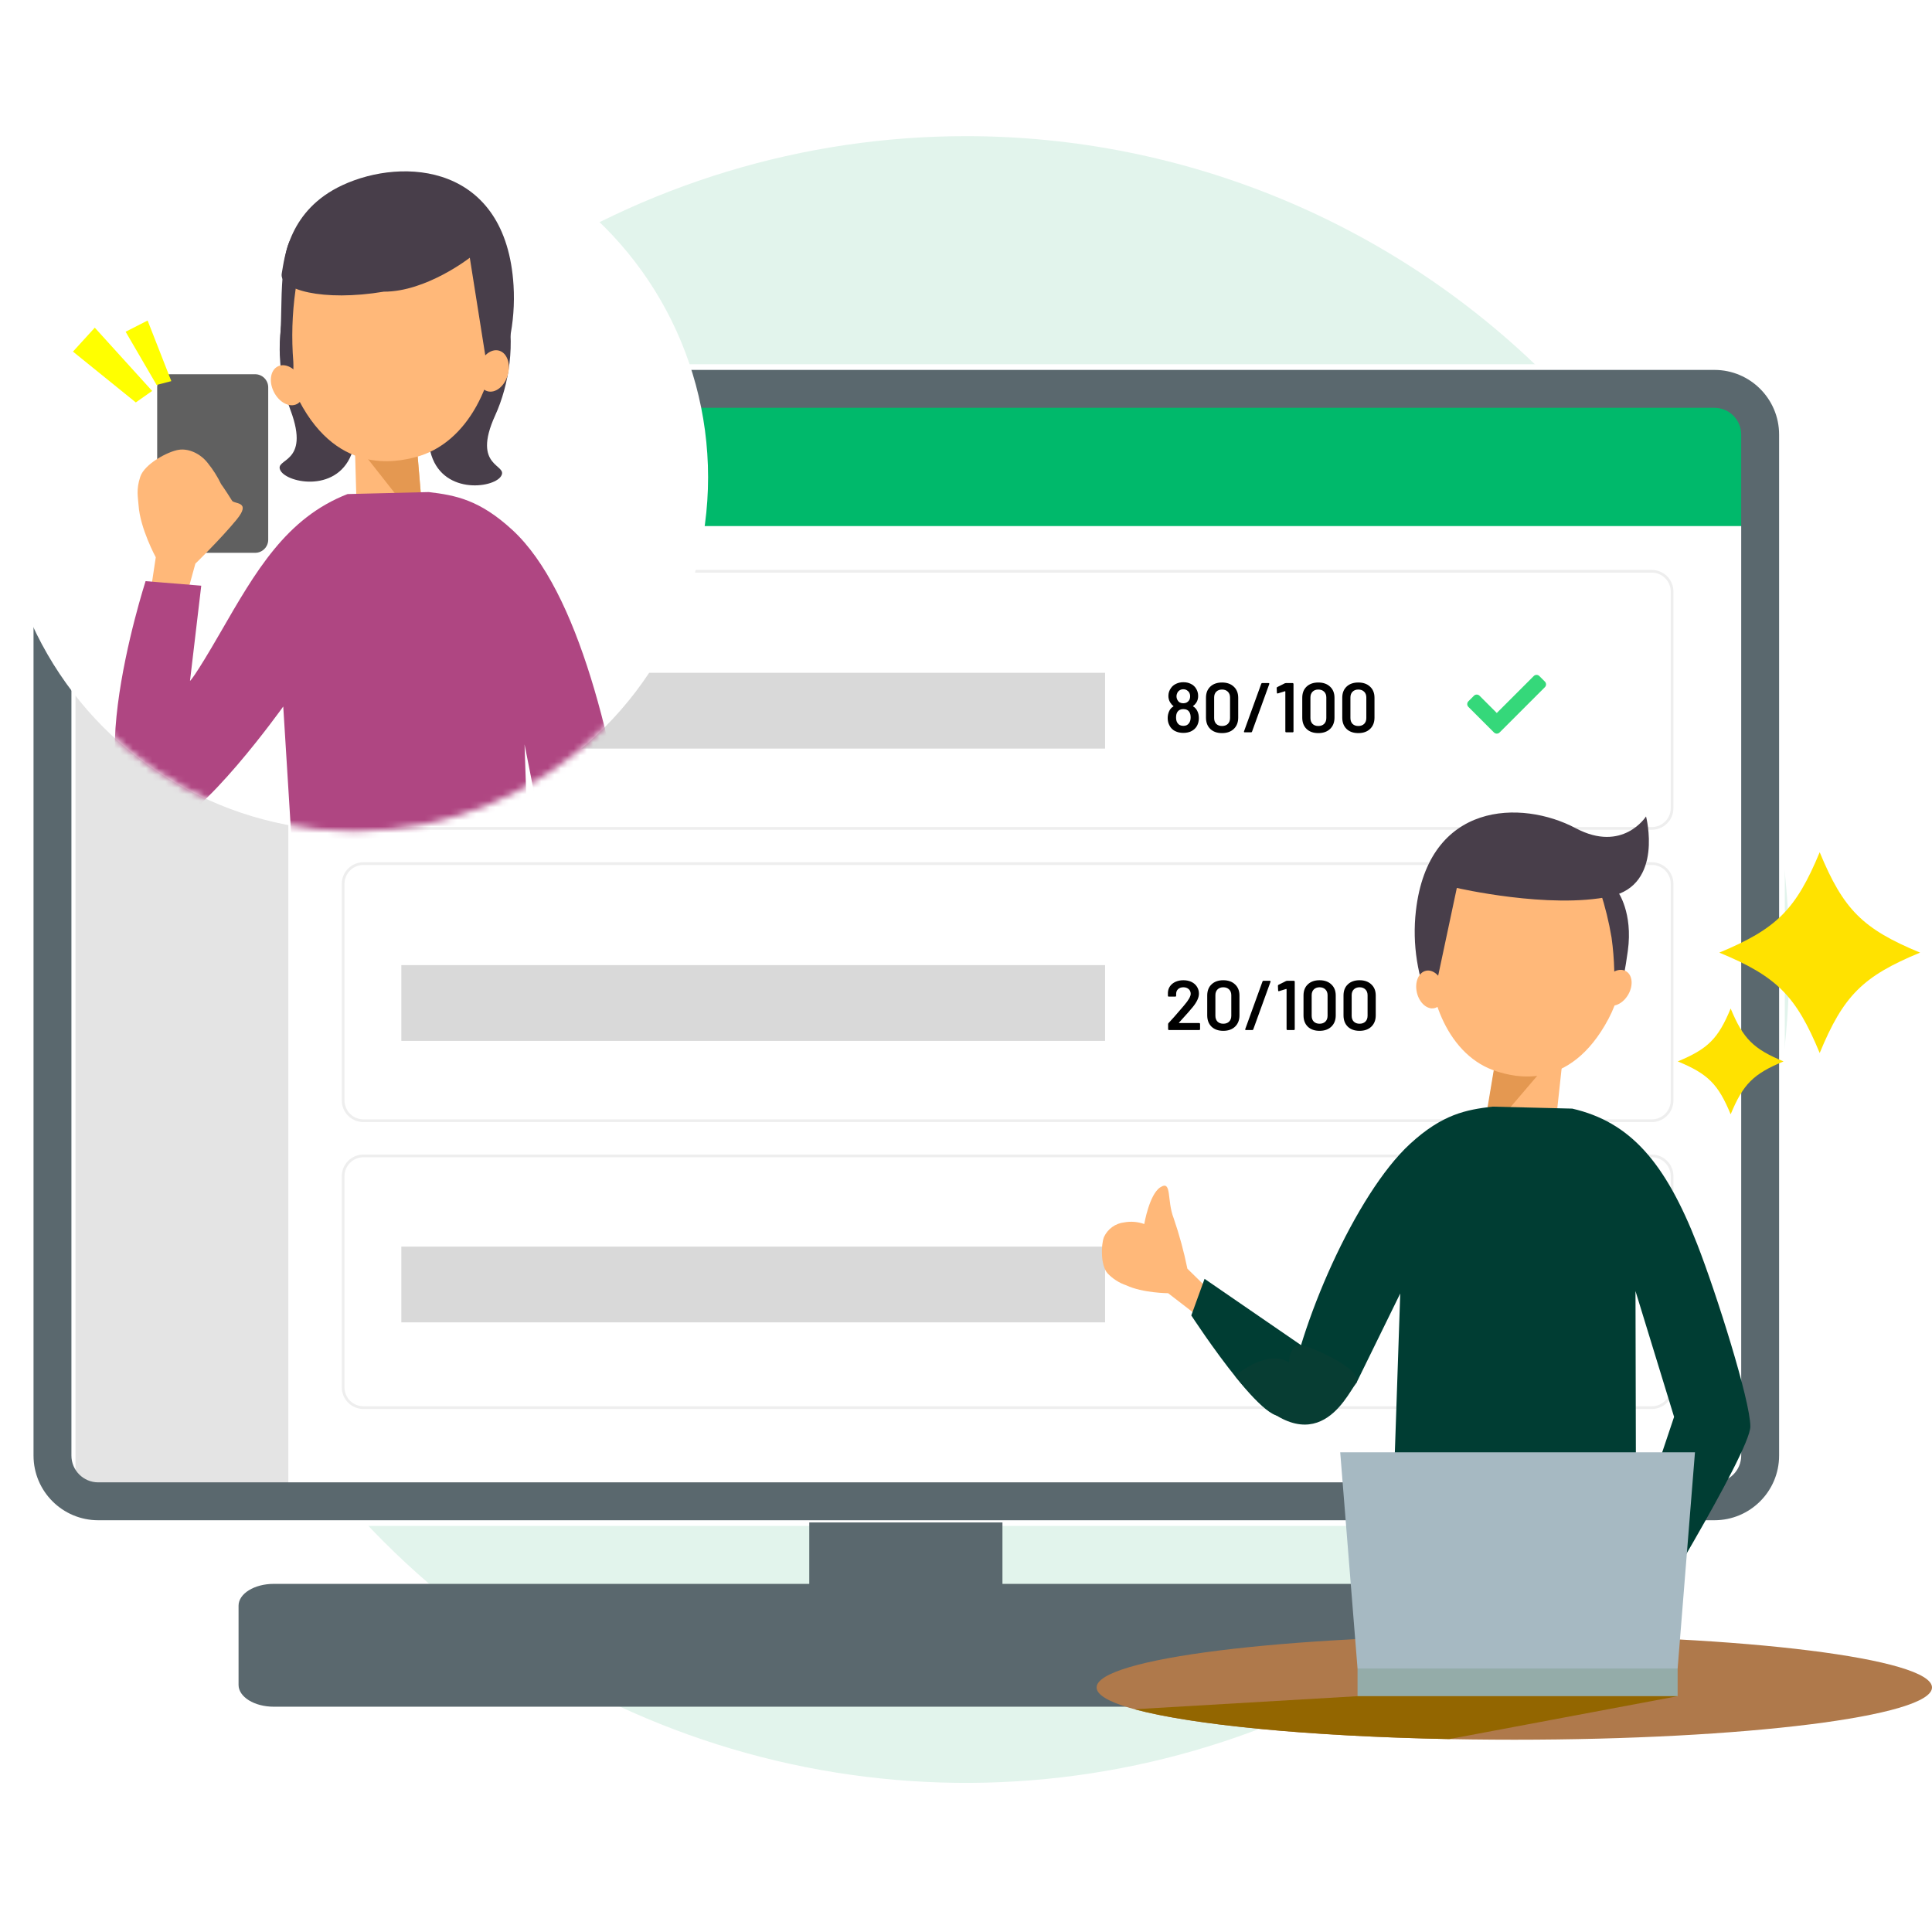 <svg width="298" height="298" viewBox="0 0 298 298" fill="none" xmlns="http://www.w3.org/2000/svg">
<path d="M149.019 21C123.9 20.996 99.344 28.441 78.457 42.394C57.569 56.347 41.288 76.18 31.673 99.386C22.058 122.592 19.54 148.128 24.438 172.765C29.336 197.402 41.43 220.033 59.191 237.796C76.951 255.559 99.58 267.656 124.216 272.558C148.853 277.46 174.389 274.946 197.596 265.334C220.804 255.723 240.64 239.445 254.595 218.559C268.551 197.674 276 173.119 276 148C276.002 114.32 262.626 82.019 238.812 58.202C214.999 34.384 182.699 21.003 149.019 21Z" fill="#E2F4EC"/>
<path d="M264.434 56.181H15.151C9.153 56.181 4.291 61.039 4.291 67.033V224.513C4.291 230.507 9.153 235.365 15.151 235.365H264.434C270.431 235.365 275.294 230.507 275.294 224.513V67.033C275.294 61.039 270.431 56.181 264.434 56.181Z" fill="white"/>
<path d="M44.474 80.598H11.645V229.557H44.474V80.598Z" fill="#E4E4E4"/>
<path d="M154.622 234.829H124.826V252.423H154.622V234.829Z" fill="#5A686E"/>
<path d="M237.224 244.303H42.227C39.228 244.303 36.796 245.81 36.796 247.669V259.884C36.796 261.743 39.228 263.25 42.227 263.25H237.224C240.224 263.25 242.655 261.743 242.655 259.884V247.669C242.655 245.81 240.224 244.303 237.224 244.303Z" fill="#5A686E"/>
<path d="M269.86 60.359H8.384V81.142H269.86V60.359Z" fill="#00B96B"/>
<path fill-rule="evenodd" clip-rule="evenodd" d="M15.152 62.901C12.866 62.901 11.016 64.753 11.016 67.033V224.513C11.016 226.793 12.866 228.645 15.152 228.645H264.435C266.722 228.645 268.572 226.793 268.572 224.513V67.033C268.572 64.753 266.722 62.901 264.435 62.901H15.152ZM5.171 67.033C5.171 61.521 9.642 57.057 15.152 57.057H264.435C269.946 57.057 274.416 61.521 274.416 67.033V224.513C274.416 230.025 269.946 234.489 264.435 234.489H15.152C9.642 234.489 5.171 230.025 5.171 224.513V67.033Z" fill="#5A686E"/>
<g filter="url(#filter0_d_233_2267)">
<path d="M52.719 91.249C52.719 89.404 54.214 87.909 56.059 87.909H254.778C256.623 87.909 258.118 89.404 258.118 91.249V124.647C258.118 126.492 256.623 127.987 254.778 127.987H56.059C54.214 127.987 52.719 126.492 52.719 124.647V91.249Z" fill="white"/>
</g>
<g filter="url(#filter1_d_233_2267)">
<path fill-rule="evenodd" clip-rule="evenodd" d="M254.778 88.327H56.059C54.445 88.327 53.136 89.635 53.136 91.249V124.647C53.136 126.261 54.445 127.57 56.059 127.57H254.778C256.392 127.57 257.701 126.261 257.701 124.647V91.249C257.701 89.635 256.392 88.327 254.778 88.327ZM56.059 87.909C54.214 87.909 52.719 89.404 52.719 91.249V124.647C52.719 126.492 54.214 127.987 56.059 127.987H254.778C256.623 127.987 258.118 126.492 258.118 124.647V91.249C258.118 89.404 256.623 87.909 254.778 87.909H56.059Z" fill="#EEEEEE"/>
</g>
<g filter="url(#filter2_d_233_2267)">
<path d="M52.719 136.336C52.719 134.491 54.214 132.996 56.059 132.996H254.778C256.623 132.996 258.118 134.491 258.118 136.336V169.734C258.118 171.579 256.623 173.074 254.778 173.074H56.059C54.214 173.074 52.719 171.579 52.719 169.734V136.336Z" fill="white"/>
</g>
<g filter="url(#filter3_d_233_2267)">
<path fill-rule="evenodd" clip-rule="evenodd" d="M254.778 133.414H56.059C54.445 133.414 53.136 134.722 53.136 136.336V169.734C53.136 171.348 54.445 172.657 56.059 172.657H254.778C256.392 172.657 257.701 171.348 257.701 169.734V136.336C257.701 134.722 256.392 133.414 254.778 133.414ZM56.059 132.996C54.214 132.996 52.719 134.491 52.719 136.336V169.734C52.719 171.579 54.214 173.074 56.059 173.074H254.778C256.623 173.074 258.118 171.579 258.118 169.734V136.336C258.118 134.491 256.623 132.996 254.778 132.996H56.059Z" fill="#EEEEEE"/>
</g>
<g filter="url(#filter4_d_233_2267)">
<path d="M52.719 181.424C52.719 179.579 54.214 178.084 56.059 178.084H254.778C256.623 178.084 258.118 179.579 258.118 181.424V213.987C258.118 215.832 256.623 217.327 254.778 217.327H56.059C54.214 217.327 52.719 215.832 52.719 213.987V181.424Z" fill="white"/>
</g>
<g filter="url(#filter5_d_233_2267)">
<path fill-rule="evenodd" clip-rule="evenodd" d="M254.778 178.501H56.059C54.445 178.501 53.136 179.81 53.136 181.424V213.987C53.136 215.601 54.445 216.909 56.059 216.909H254.778C256.392 216.909 257.701 215.601 257.701 213.987V181.424C257.701 179.81 256.392 178.501 254.778 178.501ZM56.059 178.084C54.214 178.084 52.719 179.579 52.719 181.424V213.987C52.719 215.832 54.214 217.327 56.059 217.327H254.778C256.623 217.327 258.118 215.832 258.118 213.987V181.424C258.118 179.579 256.623 178.084 254.778 178.084H56.059Z" fill="#EEEEEE"/>
</g>
<g filter="url(#filter6_d_233_2267)">
<path d="M232.235 119.638C238.691 119.638 243.925 114.404 243.925 107.948C243.925 101.492 238.691 96.259 232.235 96.259C225.779 96.259 220.546 101.492 220.546 107.948C220.546 114.404 225.779 119.638 232.235 119.638Z" fill="white"/>
</g>
<path d="M230.441 112.982L226.489 109.031C226.432 108.975 226.387 108.908 226.357 108.834C226.326 108.76 226.311 108.681 226.311 108.602C226.311 108.522 226.326 108.443 226.357 108.369C226.387 108.295 226.432 108.228 226.489 108.172L227.348 107.312C227.404 107.255 227.471 107.211 227.545 107.18C227.619 107.15 227.698 107.134 227.778 107.134C227.858 107.134 227.937 107.15 228.01 107.18C228.084 107.211 228.151 107.255 228.208 107.312L230.872 109.974L236.572 104.274C236.628 104.217 236.695 104.173 236.769 104.142C236.843 104.111 236.922 104.096 237.002 104.096C237.082 104.096 237.161 104.111 237.234 104.142C237.308 104.173 237.375 104.217 237.432 104.274L238.291 105.134C238.347 105.19 238.392 105.257 238.423 105.331C238.453 105.405 238.469 105.484 238.469 105.563C238.469 105.643 238.453 105.722 238.423 105.796C238.392 105.87 238.347 105.937 238.291 105.993L231.301 112.982C231.245 113.038 231.178 113.083 231.104 113.114C231.03 113.144 230.951 113.16 230.871 113.16C230.791 113.16 230.712 113.144 230.639 113.114C230.565 113.083 230.498 113.038 230.441 112.982Z" fill="#35D87A"/>
<path d="M209.511 113.077C208.751 113.077 208.147 112.863 207.698 112.436C207.257 112.002 207.036 111.42 207.036 110.689V107.628C207.036 106.904 207.257 106.333 207.698 105.913C208.147 105.486 208.751 105.272 209.511 105.272C210.271 105.272 210.875 105.486 211.324 105.913C211.78 106.333 212.007 106.904 212.007 107.628V110.689C212.007 111.42 211.78 112.002 211.324 112.436C210.875 112.863 210.271 113.077 209.511 113.077ZM209.511 111.981C209.887 111.981 210.188 111.872 210.412 111.655C210.636 111.431 210.748 111.13 210.748 110.754V107.584C210.748 107.208 210.636 106.911 210.412 106.694C210.188 106.47 209.887 106.358 209.511 106.358C209.142 106.358 208.845 106.47 208.621 106.694C208.404 106.911 208.295 107.208 208.295 107.584V110.754C208.295 111.13 208.404 111.431 208.621 111.655C208.845 111.872 209.142 111.981 209.511 111.981Z" fill="black"/>
<path d="M203.341 113.077C202.581 113.077 201.977 112.863 201.528 112.436C201.087 112.002 200.866 111.42 200.866 110.689V107.628C200.866 106.904 201.087 106.333 201.528 105.913C201.977 105.486 202.581 105.272 203.341 105.272C204.101 105.272 204.705 105.486 205.154 105.913C205.61 106.333 205.838 106.904 205.838 107.628V110.689C205.838 111.42 205.61 112.002 205.154 112.436C204.705 112.863 204.101 113.077 203.341 113.077ZM203.341 111.981C203.717 111.981 204.018 111.872 204.242 111.655C204.466 111.431 204.578 111.13 204.578 110.754V107.584C204.578 107.208 204.466 106.911 204.242 106.694C204.018 106.47 203.717 106.358 203.341 106.358C202.972 106.358 202.675 106.47 202.451 106.694C202.234 106.911 202.125 107.208 202.125 107.584V110.754C202.125 111.13 202.234 111.431 202.451 111.655C202.675 111.872 202.972 111.981 203.341 111.981Z" fill="black"/>
<path d="M198.18 105.393C198.238 105.371 198.292 105.36 198.343 105.36H199.385C199.421 105.36 199.45 105.375 199.472 105.404C199.501 105.425 199.515 105.454 199.515 105.491V112.828C199.515 112.864 199.501 112.897 199.472 112.926C199.45 112.948 199.421 112.958 199.385 112.958H198.386C198.35 112.958 198.318 112.948 198.289 112.926C198.267 112.897 198.256 112.864 198.256 112.828V106.663C198.256 106.648 198.249 106.638 198.234 106.63C198.22 106.616 198.205 106.612 198.191 106.619L197.105 106.956C197.091 106.963 197.073 106.967 197.051 106.967C197.022 106.967 196.997 106.956 196.975 106.934C196.961 106.913 196.953 106.884 196.953 106.847L196.921 106.131C196.921 106.059 196.95 106.008 197.008 105.979L198.18 105.393Z" fill="black"/>
<path d="M191.99 112.958C191.947 112.958 191.914 112.948 191.893 112.926C191.871 112.897 191.867 112.857 191.882 112.806L194.541 105.469C194.563 105.397 194.61 105.36 194.682 105.36H195.67C195.713 105.36 195.746 105.375 195.768 105.404C195.789 105.425 195.793 105.462 195.778 105.512L193.119 112.85C193.097 112.922 193.05 112.958 192.978 112.958H191.99Z" fill="black"/>
<path d="M188.49 113.077C187.731 113.077 187.126 112.863 186.678 112.436C186.236 112.002 186.016 111.42 186.016 110.689V107.628C186.016 106.904 186.236 106.333 186.678 105.913C187.126 105.486 187.731 105.272 188.49 105.272C189.25 105.272 189.854 105.486 190.303 105.913C190.759 106.333 190.987 106.904 190.987 107.628V110.689C190.987 111.42 190.759 112.002 190.303 112.436C189.854 112.863 189.25 113.077 188.49 113.077ZM188.49 111.981C188.867 111.981 189.167 111.872 189.391 111.655C189.616 111.431 189.728 111.13 189.728 110.754V107.584C189.728 107.208 189.616 106.911 189.391 106.694C189.167 106.47 188.867 106.358 188.49 106.358C188.121 106.358 187.825 106.47 187.6 106.694C187.383 106.911 187.275 107.208 187.275 107.584V110.754C187.275 111.13 187.383 111.431 187.6 111.655C187.825 111.872 188.121 111.981 188.49 111.981Z" fill="black"/>
<path d="M184.679 109.669C184.838 109.987 184.918 110.353 184.918 110.765C184.918 111.199 184.824 111.594 184.636 111.948C184.448 112.288 184.173 112.556 183.811 112.752C183.449 112.947 183.022 113.045 182.53 113.045C182.045 113.045 181.615 112.951 181.238 112.762C180.862 112.567 180.58 112.285 180.392 111.916C180.203 111.576 180.109 111.189 180.109 110.754C180.109 110.364 180.193 109.995 180.359 109.647C180.504 109.351 180.71 109.126 180.978 108.974C181.014 108.953 181.018 108.927 180.989 108.898C180.808 108.768 180.645 108.587 180.5 108.356C180.312 108.052 180.218 107.715 180.218 107.346C180.218 106.89 180.352 106.481 180.62 106.12C180.815 105.837 181.079 105.62 181.412 105.468C181.745 105.309 182.117 105.229 182.53 105.229C182.957 105.229 183.33 105.309 183.648 105.468C183.974 105.62 184.234 105.837 184.429 106.12C184.683 106.489 184.809 106.897 184.809 107.346C184.809 107.744 184.712 108.091 184.516 108.388C184.379 108.591 184.22 108.757 184.039 108.887C184.01 108.916 184.01 108.942 184.039 108.963C184.314 109.123 184.527 109.358 184.679 109.669ZM181.596 106.869C181.51 107.057 181.466 107.223 181.466 107.368C181.466 107.614 181.528 107.835 181.651 108.03C181.824 108.327 182.114 108.475 182.519 108.475C182.91 108.475 183.207 108.323 183.409 108.019C183.518 107.86 183.572 107.639 183.572 107.357C183.572 107.198 183.532 107.031 183.453 106.858C183.358 106.691 183.232 106.561 183.073 106.467C182.913 106.366 182.725 106.315 182.508 106.315C182.306 106.315 182.125 106.366 181.965 106.467C181.806 106.561 181.683 106.695 181.596 106.869ZM183.42 111.514C183.572 111.304 183.648 111.019 183.648 110.657C183.648 110.324 183.59 110.063 183.474 109.875C183.293 109.542 182.975 109.376 182.519 109.376C182.092 109.376 181.781 109.535 181.586 109.853C181.463 110.049 181.401 110.32 181.401 110.668C181.401 111 181.466 111.272 181.596 111.482C181.792 111.8 182.103 111.959 182.53 111.959C182.935 111.959 183.232 111.811 183.42 111.514Z" fill="black"/>
<path d="M209.703 159C208.944 159 208.339 158.786 207.891 158.359C207.449 157.925 207.229 157.343 207.229 156.612V153.551C207.229 152.827 207.449 152.255 207.891 151.836C208.339 151.409 208.944 151.195 209.703 151.195C210.463 151.195 211.067 151.409 211.516 151.836C211.972 152.255 212.2 152.827 212.2 153.551V156.612C212.2 157.343 211.972 157.925 211.516 158.359C211.067 158.786 210.463 159 209.703 159ZM209.703 157.903C210.08 157.903 210.38 157.795 210.604 157.578C210.829 157.353 210.941 157.053 210.941 156.677V153.507C210.941 153.131 210.829 152.834 210.604 152.617C210.38 152.393 210.08 152.281 209.703 152.281C209.334 152.281 209.038 152.393 208.813 152.617C208.596 152.834 208.488 153.131 208.488 153.507V156.677C208.488 157.053 208.596 157.353 208.813 157.578C209.038 157.795 209.334 157.903 209.703 157.903Z" fill="black"/>
<path d="M203.533 159C202.774 159 202.169 158.786 201.721 158.359C201.279 157.925 201.059 157.343 201.059 156.612V153.551C201.059 152.827 201.279 152.255 201.721 151.836C202.169 151.409 202.774 151.195 203.533 151.195C204.293 151.195 204.897 151.409 205.346 151.836C205.802 152.255 206.03 152.827 206.03 153.551V156.612C206.03 157.343 205.802 157.925 205.346 158.359C204.897 158.786 204.293 159 203.533 159ZM203.533 157.903C203.91 157.903 204.21 157.795 204.434 157.578C204.659 157.353 204.771 157.053 204.771 156.677V153.507C204.771 153.131 204.659 152.834 204.434 152.617C204.21 152.393 203.91 152.281 203.533 152.281C203.164 152.281 202.868 152.393 202.643 152.617C202.426 152.834 202.318 153.131 202.318 153.507V156.677C202.318 157.053 202.426 157.353 202.643 157.578C202.868 157.795 203.164 157.903 203.533 157.903Z" fill="black"/>
<path d="M198.371 151.315C198.429 151.293 198.484 151.282 198.534 151.282H199.576C199.612 151.282 199.641 151.297 199.663 151.326C199.692 151.347 199.707 151.376 199.707 151.412V158.75C199.707 158.786 199.692 158.819 199.663 158.848C199.641 158.869 199.612 158.88 199.576 158.88H198.578C198.541 158.88 198.509 158.869 198.48 158.848C198.458 158.819 198.447 158.786 198.447 158.75V152.585C198.447 152.57 198.44 152.559 198.426 152.552C198.411 152.538 198.397 152.534 198.382 152.541L197.297 152.878C197.282 152.885 197.264 152.889 197.243 152.889C197.214 152.889 197.188 152.878 197.167 152.856C197.152 152.834 197.145 152.805 197.145 152.769L197.112 152.053C197.112 151.981 197.141 151.93 197.199 151.901L198.371 151.315Z" fill="black"/>
<path d="M192.182 158.88C192.138 158.88 192.106 158.869 192.084 158.848C192.062 158.819 192.059 158.779 192.073 158.728L194.732 151.391C194.754 151.318 194.801 151.282 194.874 151.282H195.861C195.905 151.282 195.937 151.297 195.959 151.326C195.981 151.347 195.984 151.384 195.97 151.434L193.311 158.772C193.289 158.844 193.242 158.88 193.169 158.88H192.182Z" fill="black"/>
<path d="M188.683 159C187.923 159 187.319 158.786 186.87 158.359C186.429 157.925 186.208 157.343 186.208 156.612V153.551C186.208 152.827 186.429 152.255 186.87 151.836C187.319 151.409 187.923 151.195 188.683 151.195C189.443 151.195 190.047 151.409 190.496 151.836C190.951 152.255 191.179 152.827 191.179 153.551V156.612C191.179 157.343 190.951 157.925 190.496 158.359C190.047 158.786 189.443 159 188.683 159ZM188.683 157.903C189.059 157.903 189.359 157.795 189.584 157.578C189.808 157.353 189.92 157.053 189.92 156.677V153.507C189.92 153.131 189.808 152.834 189.584 152.617C189.359 152.393 189.059 152.281 188.683 152.281C188.314 152.281 188.017 152.393 187.793 152.617C187.576 152.834 187.467 153.131 187.467 153.507V156.677C187.467 157.053 187.576 157.353 187.793 157.578C188.017 157.795 188.314 157.903 188.683 157.903Z" fill="black"/>
<path d="M181.858 157.73C181.843 157.744 181.836 157.759 181.836 157.773C181.843 157.788 181.858 157.795 181.879 157.795H184.973C185.009 157.795 185.038 157.809 185.06 157.838C185.089 157.86 185.103 157.889 185.103 157.925V158.75C185.103 158.786 185.089 158.819 185.06 158.848C185.038 158.869 185.009 158.88 184.973 158.88H180.305C180.269 158.88 180.237 158.869 180.208 158.848C180.186 158.819 180.175 158.786 180.175 158.75V157.968C180.175 157.903 180.197 157.849 180.24 157.806C180.79 157.22 181.427 156.5 182.151 155.646L182.661 155.049C183.327 154.274 183.659 153.688 183.659 153.29C183.659 152.994 183.554 152.751 183.345 152.563C183.135 152.375 182.863 152.281 182.531 152.281C182.198 152.281 181.926 152.375 181.716 152.563C181.514 152.751 181.413 153.001 181.413 153.312V153.594C181.413 153.63 181.398 153.663 181.369 153.692C181.347 153.714 181.318 153.724 181.282 153.724H180.273C180.237 153.724 180.204 153.714 180.175 153.692C180.153 153.663 180.143 153.63 180.143 153.594V153.127C180.157 152.737 180.269 152.397 180.479 152.107C180.689 151.818 180.971 151.593 181.326 151.434C181.688 151.275 182.089 151.195 182.531 151.195C183.015 151.195 183.439 151.286 183.801 151.467C184.162 151.648 184.441 151.897 184.636 152.216C184.832 152.527 184.929 152.878 184.929 153.269C184.929 153.862 184.615 154.546 183.985 155.32C183.638 155.754 183.066 156.405 182.27 157.274L181.858 157.73Z" fill="black"/>
<path d="M61.903 103.773H170.448V115.463H61.903V103.773Z" fill="#D9D9D9"/>
<path d="M61.903 148.861H170.448V160.551H61.903V148.861Z" fill="#D9D9D9"/>
<path d="M61.903 192.278H170.448V203.968H61.903V192.278Z" fill="#D9D9D9"/>
<path d="M232.125 154.862L228.238 178.646L239.362 178.707L241.545 158.598" fill="#FFB879"/>
<path d="M265.193 146.936C274.041 150.594 277.019 153.573 280.678 162.421C284.336 153.573 287.314 150.594 296.162 146.936C287.314 143.279 284.336 140.3 280.678 131.451C277.003 140.3 274.041 143.261 265.193 146.936Z" fill="#FFE200"/>
<path d="M258.787 163.717C263.448 165.644 265.017 167.213 266.944 171.875C268.872 167.213 270.441 165.644 275.102 163.717C270.44 161.789 268.871 160.22 266.944 155.559C265.011 160.221 263.448 161.777 258.787 163.717Z" fill="#FFE200"/>
<path d="M186.998 199.462L183.147 195.687C182.614 193.055 181.909 190.46 181.037 187.92C179.944 185.141 180.799 181.955 178.964 183.139C177.268 184.233 176.496 188.8 176.496 188.8C175.505 188.445 174.439 188.357 173.404 188.545C172.731 188.621 172.089 188.87 171.541 189.268C170.993 189.666 170.557 190.199 170.275 190.815C169.806 192.07 169.758 195.225 170.849 196.418C171.645 197.257 172.635 197.889 173.732 198.258C176.25 199.444 180.18 199.471 180.18 199.471L184.571 202.855L186.998 199.462Z" fill="#FFB879"/>
<path d="M228.588 175.925L247.476 153.785L232.697 151.365L228.588 175.925Z" fill="#E49851"/>
<path d="M248.111 157.131C242.056 168.547 233.388 166.047 230.85 165.249C223.536 162.953 219.916 153.939 220.409 145.499C221.083 133.944 231.992 126.595 240.713 128.519C249.434 130.442 253.533 146.906 248.111 157.131Z" fill="#FFB879"/>
<path d="M224.707 136.957C224.707 136.957 238.984 140.265 248.406 138.256C256.647 136.499 253.892 125.93 253.892 125.93C253.892 125.93 250.306 131.601 243.041 127.745C234.709 123.321 220.315 123.578 218.391 140.521C217.81 145.643 218.63 150.828 220.761 155.521L224.707 136.957Z" fill="#483E4A"/>
<path d="M222.646 152.145C222.279 150.554 221.063 149.476 219.93 149.738C218.798 149.999 218.178 151.501 218.545 153.092C218.912 154.683 220.128 155.761 221.26 155.499C222.393 155.238 223.013 153.736 222.646 152.145Z" fill="#FFB879"/>
<path d="M249.546 137.541C249.546 137.541 251.899 140.76 251.083 146.66C250.267 152.56 249.668 153.419 249.668 153.419L248.844 154.715C249.128 151.354 249.038 147.972 248.576 144.631C248.172 142.218 247.589 139.839 246.83 137.513L249.546 137.541Z" fill="#483E4A"/>
<path d="M250.8 149.8C249.793 149.219 248.316 149.894 247.499 151.308C246.683 152.722 246.837 154.339 247.843 154.92C248.85 155.502 250.328 154.826 251.144 153.412C251.961 151.998 251.807 150.381 250.8 149.8Z" fill="#FFB879"/>
<path d="M252.265 199.138L252.397 255.489L214.179 252.587L215.979 199.512L209.202 213.337L185.798 197.252L183.751 202.898C183.751 202.898 197.519 224.062 198.489 216.945C200.182 204.528 209.12 184.153 217.476 176.453C222.502 171.824 226.178 171.175 230.192 170.693L242.51 170.998C251.419 173.052 256.84 179.225 261.803 191.955C264.748 199.512 269.981 216.057 269.981 220.032C269.981 224.007 252.396 252.64 252.396 252.64L247.475 250.577L258.218 218.544L252.265 199.138Z" fill="#003D33"/>
<path d="M209.111 213.46C207.623 215.322 202.434 227.309 190.491 212.226C196.021 207.799 198.84 210.17 198.84 210.17C198.84 210.17 198.77 206.792 201.32 207.621C203.87 208.451 210.599 211.597 209.111 213.46Z" fill="#073D33"/>
<path d="M233.572 268.341C269.155 268.341 298 264.733 298 260.283C298 255.832 269.155 252.225 233.572 252.225C197.989 252.225 169.144 255.832 169.144 260.283C169.144 264.733 197.989 268.341 233.572 268.341Z" fill="#AF794B"/>
<path d="M209.392 257.353H258.766L261.439 224.009H206.72L209.392 257.353Z" fill="#A6B9C2"/>
<path d="M258.765 257.353H209.392V261.627H258.765V257.353Z" fill="#94ACA9"/>
<path d="M209.391 261.627H258.764L223.531 268.245C201.902 267.824 183.854 266.05 175.004 263.642L209.391 261.627Z" fill="#936600"/>
<circle cx="54.609" cy="73.609" r="54.609" fill="white"/>
<mask id="mask0_233_2267" style="mask-type:alpha" maskUnits="userSpaceOnUse" x="0" y="19" width="110" height="110">
<circle cx="54.609" cy="73.609" r="54.609" fill="#D9D9D9"/>
</mask>
<g mask="url(#mask0_233_2267)">
<path d="M39.347 57.723H26.269C25.151 57.723 24.244 58.629 24.244 59.747V83.245C24.244 84.363 25.151 85.269 26.269 85.269H39.347C40.465 85.269 41.371 84.363 41.371 83.245V59.747C41.371 58.629 40.465 57.723 39.347 57.723Z" fill="#606060"/>
<path d="M28.289 93.644L30.134 86.941C30.134 86.941 34.023 83.155 36.467 80.185C38.912 77.215 36.015 77.811 35.77 77.193C34.718 75.502 34.097 74.659 34.097 74.659C33.552 73.527 32.88 72.461 32.094 71.482C30.898 69.909 29.052 69.153 27.587 69.375C25.884 69.632 22.303 71.552 21.641 73.526C20.97 75.526 21.292 76.704 21.372 77.924C21.605 81.511 24.027 85.957 24.027 85.957L22.958 93.03L28.289 93.644Z" fill="#FFB879"/>
<path d="M63.56 60.185L65.386 81.77L55.087 80.963L54.565 62.798" fill="#FFB879"/>
<path d="M52.599 65.53L65.386 81.77L63.561 60.185L52.599 65.53Z" fill="#E49851"/>
<path d="M79.059 81.769C73.946 77.049 70.212 76.389 66.129 75.897L53.605 76.207C44.123 79.902 39.435 88.129 33.99 97.567C29.862 104.723 29.306 105.027 29.306 105.027L31.041 90.34L22.456 89.639C22.456 89.639 10.129 127.797 25.171 127.594C30.86 126.947 43.689 108.975 43.689 108.975L46.987 162.062L82.415 159.366L80.908 114.814L93.075 176.389H101.243C101.243 176.389 99.407 100.566 79.059 81.769Z" fill="#AF4682"/>
<path d="M67.864 42.187C67.864 42.187 63.773 58.74 66.37 69.605C67.976 76.329 76.036 75.37 77.272 73.466C78.509 71.562 72.65 72.245 76.382 64.065C80.66 54.683 80.577 37.96 64.559 34.624C59.752 33.616 54.745 34.239 50.332 36.397L67.864 42.187Z" fill="#483E4A"/>
<path d="M54.833 42.05C54.833 42.05 57.758 58.844 54.412 69.499C52.341 76.093 44.37 74.576 43.269 72.593C42.169 70.609 47.965 71.696 44.812 63.279C41.198 53.622 42.447 36.95 58.653 34.738C63.518 34.066 68.468 35.037 72.719 37.496L54.833 42.05Z" fill="#483E4A"/>
<path d="M45.539 60.593C51.544 73.499 61.231 71.247 64.071 70.516C72.254 68.412 76.759 58.706 76.701 49.395C76.628 36.649 65.043 27.937 55.333 29.55C45.622 31.162 40.159 49.035 45.539 60.593Z" fill="#FFB879"/>
<path d="M72.464 39.752C72.464 39.752 65.749 45.012 59.206 44.988C49.781 46.561 43.014 44.682 43.457 42.189C43.899 39.696 44.594 32.385 52.814 28.563C62.242 24.178 78.073 25.293 79.212 44.036C79.555 49.704 78.353 55.359 75.736 60.398L72.464 39.752Z" fill="#483E4A"/>
<path d="M78.316 57.855C78.812 56.127 78.215 54.439 76.983 54.086C75.752 53.732 74.351 54.847 73.856 56.576C73.36 58.305 73.957 59.992 75.188 60.346C76.42 60.699 77.821 59.584 78.316 57.855Z" fill="#FFB879"/>
<path d="M44.809 36.963C44.809 36.963 43.534 38.519 43.405 46.79C43.275 55.062 42.793 53.945 43.685 56.168C44.578 58.391 45.391 59.127 45.242 55.8C44.95 52.133 45.06 48.445 45.571 44.803C45.931 42.234 46.452 39.691 47.129 37.187L44.809 36.963Z" fill="#483E4A"/>
<path d="M45.798 62.323C46.94 61.742 47.203 59.971 46.387 58.368C45.57 56.766 43.983 55.938 42.841 56.52C41.699 57.102 41.435 58.872 42.252 60.475C43.069 62.078 44.656 62.905 45.798 62.323Z" fill="#FFB879"/>
<g filter="url(#filter7_d_233_2267)">
<path d="M14.62 47.541L23.467 57.3L20.947 59.072L11.254 51.233L14.62 47.541Z" fill="#FFFF00"/>
</g>
<g filter="url(#filter8_d_233_2267)">
<path d="M22.768 46.439L26.427 55.787L24.156 56.374L19.377 48.17L22.768 46.439Z" fill="#FFFF00"/>
</g>
</g>
<defs>
<filter id="filter0_d_233_2267" x="49.719" y="84.909" width="211.399" height="46.078" filterUnits="userSpaceOnUse" color-interpolation-filters="sRGB">
<feFlood flood-opacity="0" result="BackgroundImageFix"/>
<feColorMatrix in="SourceAlpha" type="matrix" values="0 0 0 0 0 0 0 0 0 0 0 0 0 0 0 0 0 0 127 0" result="hardAlpha"/>
<feOffset/>
<feGaussianBlur stdDeviation="1.5"/>
<feComposite in2="hardAlpha" operator="out"/>
<feColorMatrix type="matrix" values="0 0 0 0 0.43 0 0 0 0 0.43 0 0 0 0 0.43 0 0 0 0.11 0"/>
<feBlend mode="normal" in2="BackgroundImageFix" result="effect1_dropShadow_233_2267"/>
<feBlend mode="normal" in="SourceGraphic" in2="effect1_dropShadow_233_2267" result="shape"/>
</filter>
<filter id="filter1_d_233_2267" x="49.719" y="84.909" width="211.399" height="46.078" filterUnits="userSpaceOnUse" color-interpolation-filters="sRGB">
<feFlood flood-opacity="0" result="BackgroundImageFix"/>
<feColorMatrix in="SourceAlpha" type="matrix" values="0 0 0 0 0 0 0 0 0 0 0 0 0 0 0 0 0 0 127 0" result="hardAlpha"/>
<feOffset/>
<feGaussianBlur stdDeviation="1.5"/>
<feComposite in2="hardAlpha" operator="out"/>
<feColorMatrix type="matrix" values="0 0 0 0 0.43 0 0 0 0 0.43 0 0 0 0 0.43 0 0 0 0.11 0"/>
<feBlend mode="normal" in2="BackgroundImageFix" result="effect1_dropShadow_233_2267"/>
<feBlend mode="normal" in="SourceGraphic" in2="effect1_dropShadow_233_2267" result="shape"/>
</filter>
<filter id="filter2_d_233_2267" x="49.719" y="129.996" width="211.399" height="46.078" filterUnits="userSpaceOnUse" color-interpolation-filters="sRGB">
<feFlood flood-opacity="0" result="BackgroundImageFix"/>
<feColorMatrix in="SourceAlpha" type="matrix" values="0 0 0 0 0 0 0 0 0 0 0 0 0 0 0 0 0 0 127 0" result="hardAlpha"/>
<feOffset/>
<feGaussianBlur stdDeviation="1.5"/>
<feComposite in2="hardAlpha" operator="out"/>
<feColorMatrix type="matrix" values="0 0 0 0 0.43 0 0 0 0 0.43 0 0 0 0 0.43 0 0 0 0.11 0"/>
<feBlend mode="normal" in2="BackgroundImageFix" result="effect1_dropShadow_233_2267"/>
<feBlend mode="normal" in="SourceGraphic" in2="effect1_dropShadow_233_2267" result="shape"/>
</filter>
<filter id="filter3_d_233_2267" x="49.719" y="129.996" width="211.399" height="46.078" filterUnits="userSpaceOnUse" color-interpolation-filters="sRGB">
<feFlood flood-opacity="0" result="BackgroundImageFix"/>
<feColorMatrix in="SourceAlpha" type="matrix" values="0 0 0 0 0 0 0 0 0 0 0 0 0 0 0 0 0 0 127 0" result="hardAlpha"/>
<feOffset/>
<feGaussianBlur stdDeviation="1.5"/>
<feComposite in2="hardAlpha" operator="out"/>
<feColorMatrix type="matrix" values="0 0 0 0 0.43 0 0 0 0 0.43 0 0 0 0 0.43 0 0 0 0.11 0"/>
<feBlend mode="normal" in2="BackgroundImageFix" result="effect1_dropShadow_233_2267"/>
<feBlend mode="normal" in="SourceGraphic" in2="effect1_dropShadow_233_2267" result="shape"/>
</filter>
<filter id="filter4_d_233_2267" x="49.719" y="175.084" width="211.399" height="45.243" filterUnits="userSpaceOnUse" color-interpolation-filters="sRGB">
<feFlood flood-opacity="0" result="BackgroundImageFix"/>
<feColorMatrix in="SourceAlpha" type="matrix" values="0 0 0 0 0 0 0 0 0 0 0 0 0 0 0 0 0 0 127 0" result="hardAlpha"/>
<feOffset/>
<feGaussianBlur stdDeviation="1.5"/>
<feComposite in2="hardAlpha" operator="out"/>
<feColorMatrix type="matrix" values="0 0 0 0 0.43 0 0 0 0 0.43 0 0 0 0 0.43 0 0 0 0.11 0"/>
<feBlend mode="normal" in2="BackgroundImageFix" result="effect1_dropShadow_233_2267"/>
<feBlend mode="normal" in="SourceGraphic" in2="effect1_dropShadow_233_2267" result="shape"/>
</filter>
<filter id="filter5_d_233_2267" x="49.719" y="175.084" width="211.399" height="45.243" filterUnits="userSpaceOnUse" color-interpolation-filters="sRGB">
<feFlood flood-opacity="0" result="BackgroundImageFix"/>
<feColorMatrix in="SourceAlpha" type="matrix" values="0 0 0 0 0 0 0 0 0 0 0 0 0 0 0 0 0 0 127 0" result="hardAlpha"/>
<feOffset/>
<feGaussianBlur stdDeviation="1.5"/>
<feComposite in2="hardAlpha" operator="out"/>
<feColorMatrix type="matrix" values="0 0 0 0 0.43 0 0 0 0 0.43 0 0 0 0 0.43 0 0 0 0.11 0"/>
<feBlend mode="normal" in2="BackgroundImageFix" result="effect1_dropShadow_233_2267"/>
<feBlend mode="normal" in="SourceGraphic" in2="effect1_dropShadow_233_2267" result="shape"/>
</filter>
<filter id="filter6_d_233_2267" x="214.546" y="93.259" width="35.379" height="35.379" filterUnits="userSpaceOnUse" color-interpolation-filters="sRGB">
<feFlood flood-opacity="0" result="BackgroundImageFix"/>
<feColorMatrix in="SourceAlpha" type="matrix" values="0 0 0 0 0 0 0 0 0 0 0 0 0 0 0 0 0 0 127 0" result="hardAlpha"/>
<feOffset dy="3"/>
<feGaussianBlur stdDeviation="3"/>
<feColorMatrix type="matrix" values="0 0 0 0 0 0 0 0 0 0 0 0 0 0 0 0 0 0 0.161 0"/>
<feBlend mode="normal" in2="BackgroundImageFix" result="effect1_dropShadow_233_2267"/>
<feBlend mode="normal" in="SourceGraphic" in2="effect1_dropShadow_233_2267" result="shape"/>
</filter>
<filter id="filter7_d_233_2267" x="5.254" y="44.541" width="24.213" height="23.53" filterUnits="userSpaceOnUse" color-interpolation-filters="sRGB">
<feFlood flood-opacity="0" result="BackgroundImageFix"/>
<feColorMatrix in="SourceAlpha" type="matrix" values="0 0 0 0 0 0 0 0 0 0 0 0 0 0 0 0 0 0 127 0" result="hardAlpha"/>
<feOffset dy="3"/>
<feGaussianBlur stdDeviation="3"/>
<feColorMatrix type="matrix" values="0 0 0 0 0 0 0 0 0 0 0 0 0 0 0 0 0 0 0.161 0"/>
<feBlend mode="normal" in2="BackgroundImageFix" result="effect1_dropShadow_233_2267"/>
<feBlend mode="normal" in="SourceGraphic" in2="effect1_dropShadow_233_2267" result="shape"/>
</filter>
<filter id="filter8_d_233_2267" x="13.377" y="43.438" width="19.049" height="21.936" filterUnits="userSpaceOnUse" color-interpolation-filters="sRGB">
<feFlood flood-opacity="0" result="BackgroundImageFix"/>
<feColorMatrix in="SourceAlpha" type="matrix" values="0 0 0 0 0 0 0 0 0 0 0 0 0 0 0 0 0 0 127 0" result="hardAlpha"/>
<feOffset dy="3"/>
<feGaussianBlur stdDeviation="3"/>
<feColorMatrix type="matrix" values="0 0 0 0 0 0 0 0 0 0 0 0 0 0 0 0 0 0 0.161 0"/>
<feBlend mode="normal" in2="BackgroundImageFix" result="effect1_dropShadow_233_2267"/>
<feBlend mode="normal" in="SourceGraphic" in2="effect1_dropShadow_233_2267" result="shape"/>
</filter>
</defs>
</svg>
